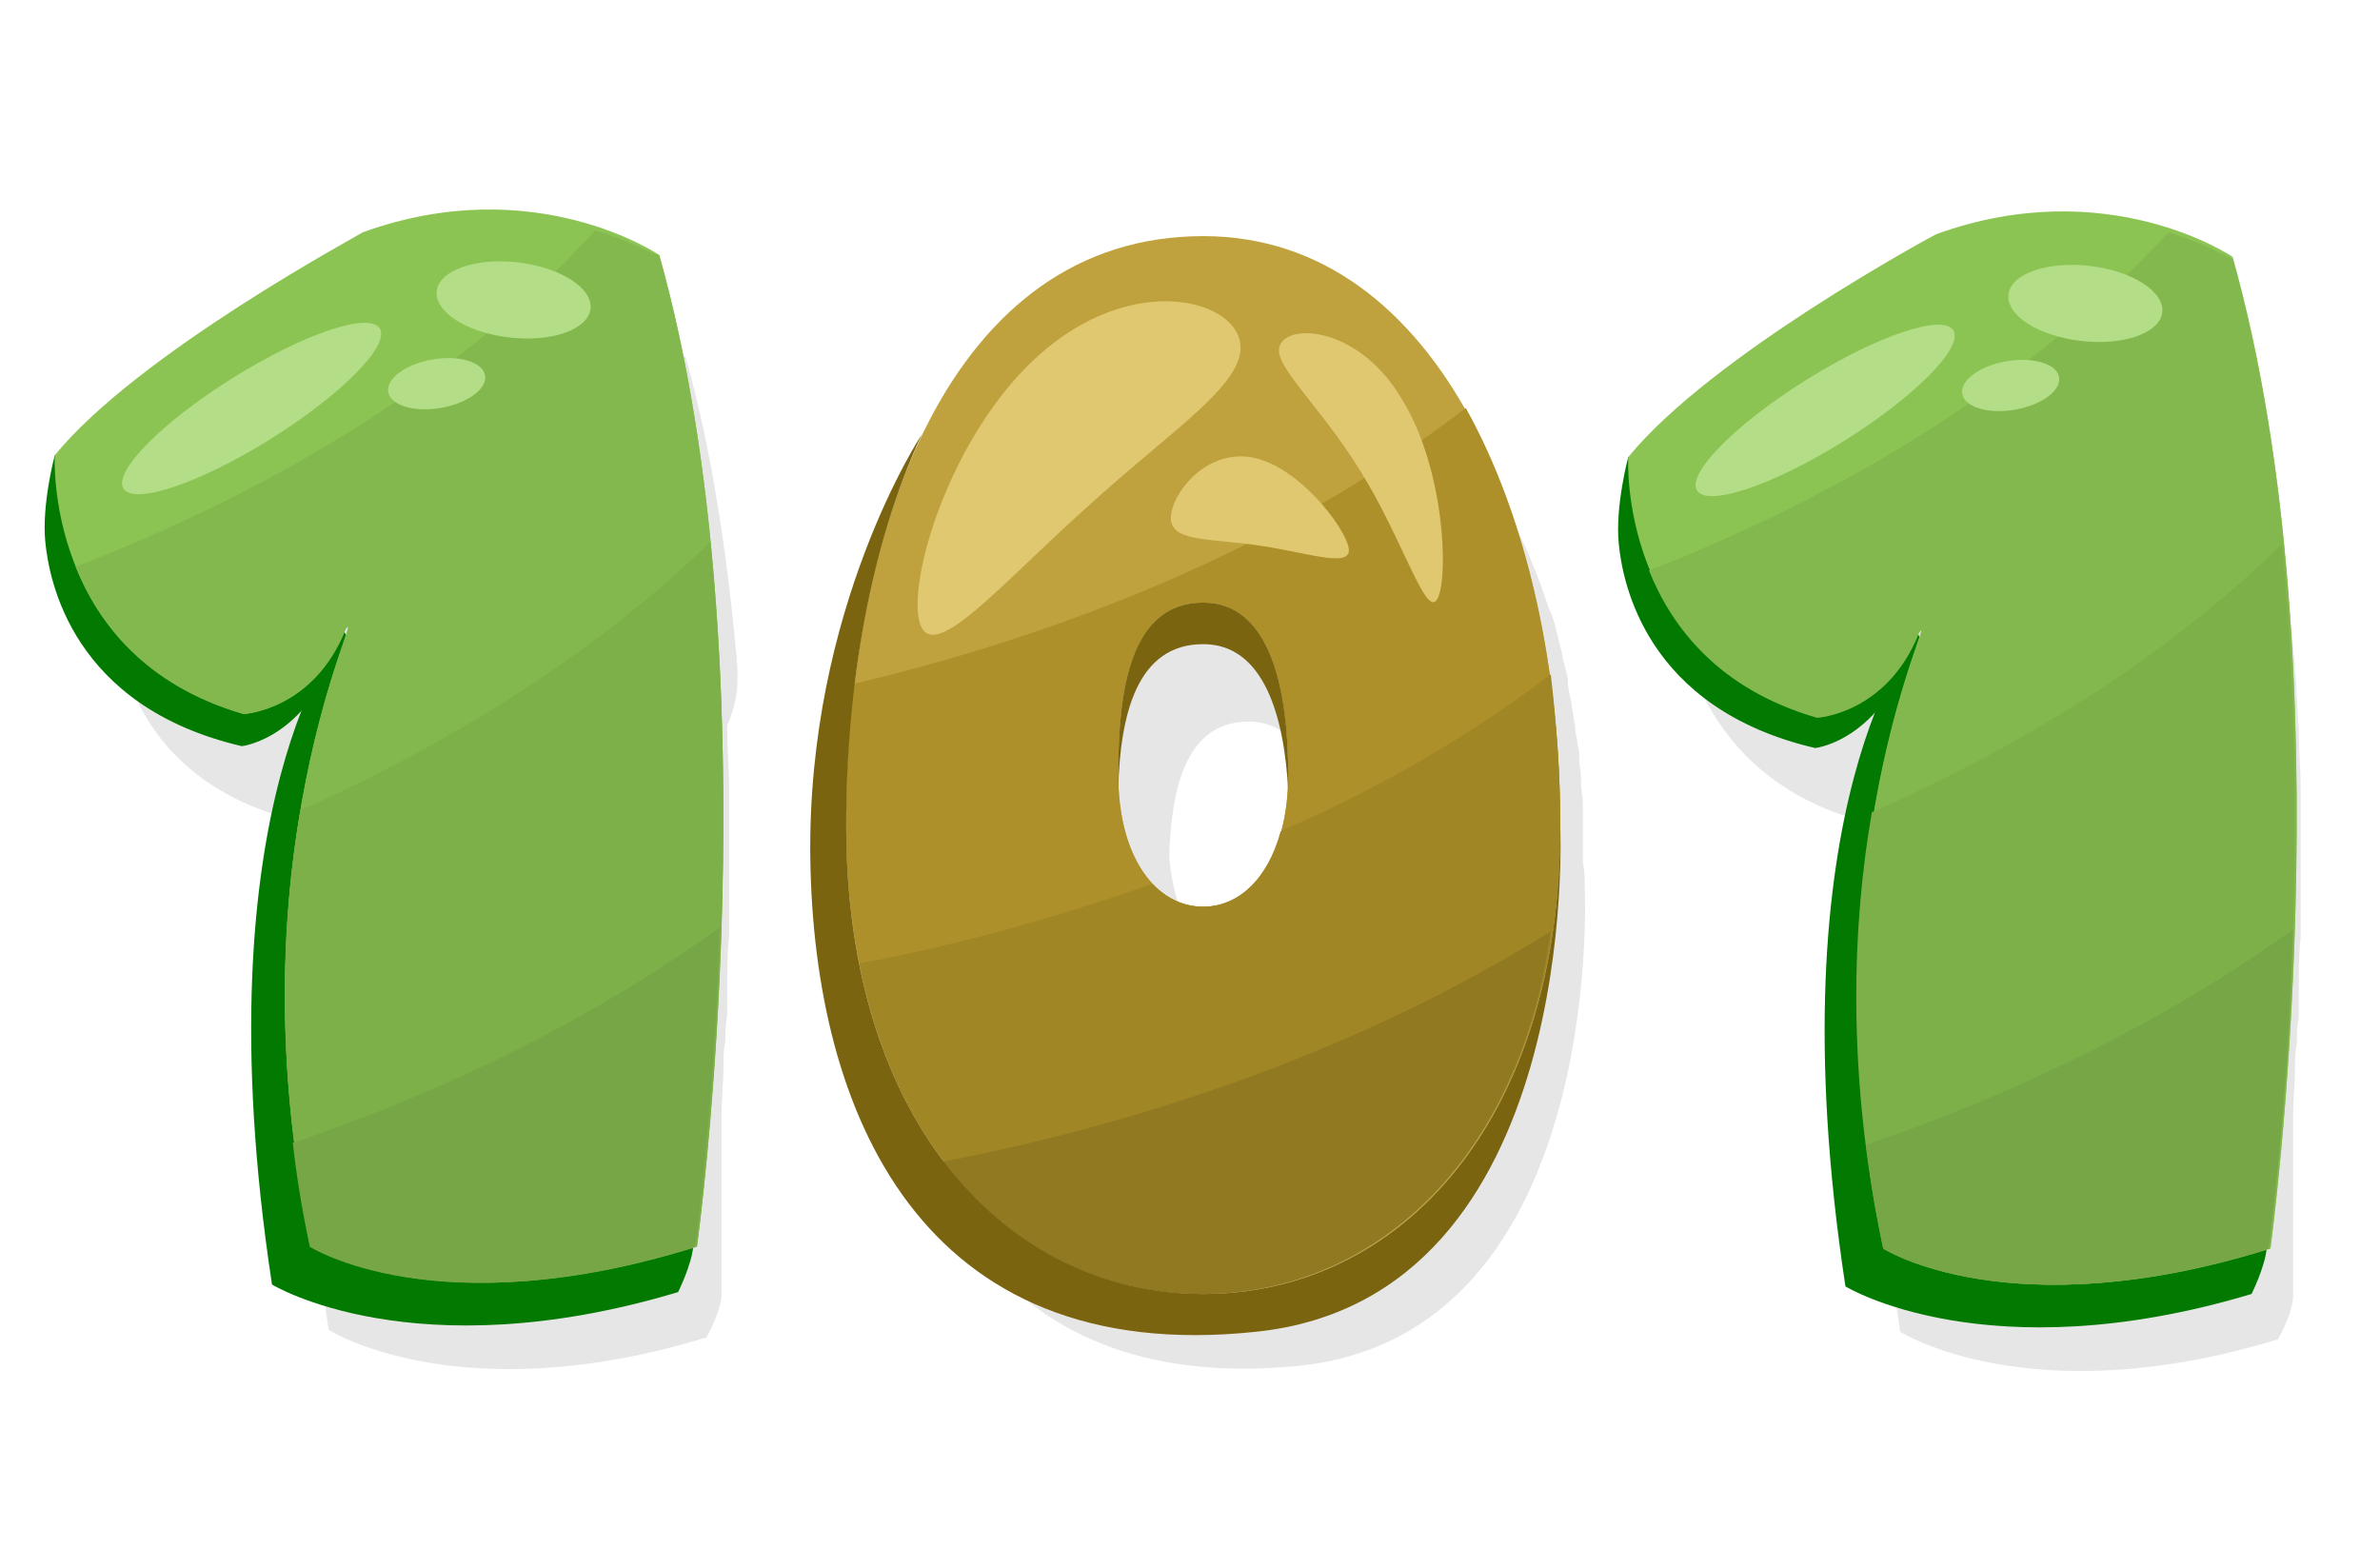 <?xml version="1.0" encoding="utf-8"?>
<!-- Generator: Adobe Illustrator 21.0.0, SVG Export Plug-In . SVG Version: 6.00 Build 0)  -->
<svg version="1.1" id="Слой_1" xmlns="http://www.w3.org/2000/svg" xmlns:xlink="http://www.w3.org/1999/xlink" x="0px" y="0px"
	 width="126px" height="82px" viewBox="0 0 126 82" style="enable-background:new 0 0 126 82;" xml:space="preserve">
<style type="text/css">
	.st0{opacity:0.1;}
	.st1{fill:#027900;}
	.st2{fill:#8CC453;}
	.st3{fill:#83B84E;}
	.st4{fill:#7EB04A;}
	.st5{fill:#76A646;}
	.st6{fill:#B3DE87;}
	.st7{fill:#BFA23D;}
	.st8{fill:#AD9029;}
	.st9{fill:#A18626;}
	.st10{fill:#917922;}
	.st11{fill:#7A6410;}
	.st12{fill:#E0C870;}
</style>
<path class="st0" d="M15.9,43.5c0,0,1.5-0.2,2.9-1.8c-1.8,4.7-3.7,13.6-1.4,28.7c0,0,6.9,4.4,20,0.4c0,0,0.8-1.4,0.8-2.3
	c0,0,0,0,0,0c0,0,0,0,0,0c0,0,0,0,0,0c0,0,0,0,0,0c0,0,0,0,0,0c0,0,0,0,0-0.1c0,0,0,0,0,0l0,0c0,0,0,0,0,0c0,0,0-0.1,0-0.1
	c0,0,0,0,0-0.1c0,0,0,0,0,0c0,0,0,0,0,0c0,0,0,0,0,0c0,0,0-0.1,0-0.1c0,0,0-0.1,0-0.1c0,0,0,0,0-0.1c0,0,0,0,0-0.1c0,0,0,0,0,0
	c0,0,0-0.1,0-0.1c0-0.1,0-0.1,0-0.2c0,0,0-0.1,0-0.1c0,0,0,0,0,0c0-0.1,0-0.1,0-0.2c0,0,0-0.1,0-0.1c0-0.1,0-0.1,0-0.2
	c0,0,0,0,0-0.1c0,0,0-0.1,0-0.1c0-0.1,0-0.2,0-0.3c0,0,0-0.1,0-0.1c0-0.1,0-0.2,0-0.3c0,0,0-0.1,0-0.1c0-0.1,0-0.2,0-0.3
	c0,0,0,0,0,0c0,0,0,0,0,0c0,0,0,0,0-0.1c0-0.1,0-0.2,0-0.4c0,0,0-0.1,0-0.1c0-0.1,0-0.2,0-0.4c0,0,0-0.1,0-0.1c0-0.1,0-0.3,0-0.4
	c0,0,0-0.1,0-0.1c0,0,0,0,0,0c0,0,0,0,0-0.1c0-0.1,0-0.2,0-0.3c0,0,0-0.1,0-0.1c0-0.1,0-0.3,0-0.4c0,0,0,0,0,0c0,0,0,0,0,0
	c0,0,0-0.1,0-0.1c0-0.2,0-0.3,0-0.5c0,0,0-0.1,0-0.1c0-0.1,0-0.1,0-0.2c0,0,0,0,0,0c0-0.1,0-0.2,0-0.3c0,0,0-0.1,0-0.1
	c0-0.2,0-0.4,0-0.5c0,0,0,0,0-0.1c0,0,0,0,0,0c0-0.2,0-0.4,0-0.6c0,0,0-0.1,0-0.1c0-0.2,0-0.4,0-0.6c0,0,0-0.1,0-0.1
	c0-0.2,0-0.4,0-0.6c0,0,0,0,0,0c0-0.1,0-0.1,0-0.2c0,0,0-0.1,0-0.1c0-0.8,0.1-1.6,0.1-2.4c0,0,0-0.1,0-0.1c0-0.4,0-0.8,0.1-1.3
	c0,0,0,0,0,0c0-0.4,0-0.9,0.1-1.3c0,0,0,0,0,0c0-0.4,0-0.9,0-1.4c0,0,0,0,0-0.1c0-0.9,0-1.9,0.1-2.8c0,0,0-0.1,0-0.1
	c0-1,0-1.9,0-2.9c0,0,0-0.1,0-0.1c0-1,0-2,0-3c0,0,0-0.1,0-0.1c0-0.5,0-1,0-1.5c0,0,0-0.1,0-0.1c0-1-0.1-2.1-0.1-3.1
	c0-0.1,0-0.1,0-0.2C39.1,37,39.1,36,39,35c0-0.1,0-0.1,0-0.2c-0.5-5.4-1.3-10.9-2.7-15.9c0,0,0,0,0,0c0,0,0,0,0,0
	c-0.2-0.1-1.3-0.8-2.9-1.4l0,0l0,0c-2.6-0.9-6.7-1.5-11.6,0.3c0,0-10.9,5.9-15,11.1c0,0-0.6,2.5-0.5,4.3
	C6.3,35.1,7.5,41.5,15.9,43.5z M22.1,39L22,38.8C22.2,38.6,22.2,38.7,22.1,39z"/>
<g>
	<path class="st1" d="M2.9,24.1c0,0-0.7,2.6-0.5,4.6c0.2,2,1.4,8.7,10.4,10.8c0,0,3.8-0.4,5.4-6.2L2.9,24.1z"/>
	<path class="st1" d="M18.2,33.4c0,0-7.7,9-3.8,34.6c0,0,7.5,4.6,21.5,0.4c0,0,0.7-1.4,0.8-2.4L18.2,33.4z"/>
	<path class="st2" d="M2.9,24.1c0,0-0.6,10.6,10,13.7c0,0,3.7-0.2,5.4-4.5c1.2-1.6-6.2,12-1.8,32.6c0,0,6.7,4.3,20.4,0
		c0,0,4.2-30.4-2-52.4c0,0-6.6-4.5-15.7-1.2C19.1,12.4,7.3,18.7,2.9,24.1z"/>
	<path class="st3" d="M31.5,12.2C24.9,19.5,15.4,25.6,4,30c1.2,3,3.7,6.3,8.9,7.8c0,0,3.7-0.2,5.4-4.5c1.2-1.6-6.2,12-1.8,32.6
		c0,0,6.7,4.3,20.4,0c0,0,4.2-30.4-2-52.4C34.7,13.6,33.6,12.8,31.5,12.2z"/>
	<path class="st4" d="M15.9,42.9c-1,5.7-1.4,13.7,0.6,23.1c0,0,6.7,4.3,20.4,0c0,0,2.6-18.6,0.7-37.3C31.8,34.3,24.4,39.1,15.9,42.9
		z"/>
	<path class="st5" d="M15.5,60.5c0.2,1.8,0.5,3.6,0.9,5.5c0,0,6.7,4.3,20.4,0c0,0,1-7.1,1.3-16.9C31.7,53.7,24.1,57.6,15.5,60.5z"/>
	<ellipse transform="matrix(0.848 -0.53 0.53 0.848 -9.405 10.358)" class="st6" cx="13.3" cy="21.6" rx="8" ry="1.9"/>
	<ellipse transform="matrix(0.115 -0.993 0.993 0.115 8.275 41.06)" class="st6" cx="27.2" cy="15.9" rx="2" ry="4.1"/>
	<ellipse transform="matrix(0.986 -0.169 0.169 0.986 -3.091 4.2)" class="st6" cx="23.1" cy="20.3" rx="2.6" ry="1.3"/>
</g>
<path class="st0" d="M83.8,45.7c0-0.1,0-0.2,0-0.3c0-0.1,0-0.3,0-0.4c0-0.2,0-0.5,0-0.7c0-0.1,0-0.3,0-0.4c0-0.1,0-0.3,0-0.4
	c0-0.1,0-0.1,0-0.2c0-0.1,0-0.3,0-0.4c0-0.1,0-0.2,0-0.4c0-0.3-0.1-0.7-0.1-1c0-0.1,0-0.2,0-0.3c0-0.4-0.1-0.7-0.1-1.1
	c0-0.1,0-0.2,0-0.3c-0.1-0.4-0.1-0.7-0.2-1.1c0-0.1,0-0.1,0-0.2c-0.1-0.4-0.1-0.8-0.2-1.1c0-0.1,0-0.1,0-0.2
	c-0.1-0.4-0.2-0.8-0.2-1.2c0,0,0-0.1,0-0.1c-0.1-0.4-0.2-0.8-0.3-1.2c0,0,0-0.1,0-0.1c-0.1-0.4-0.2-0.8-0.3-1.2c0,0,0,0,0,0
	c-0.1-0.4-0.2-0.8-0.4-1.2c0,0,0,0,0,0c-0.7-2.1-1.5-4-2.5-5.7c0,0,0,0,0,0l0,0c-2.9-5.2-7.3-8.6-13.1-8.6c-6.6,0-11.1,4-14,9.9l0,0
	l0,0c0,0-5.7,8.6-5.6,21.1S52,74,68.8,72.3C85,70.6,83.9,47.1,83.9,47.1C83.9,46.6,83.9,46.1,83.8,45.7z M48.6,42c0,0.1,0,0.2,0,0.3
	c0-0.2,0-0.4,0-0.6c0,0,0,0,0,0C48.6,41.9,48.6,41.9,48.6,42z M48.4,45c0-0.2,0-0.4,0-0.7C48.5,44.6,48.5,44.8,48.4,45
	C48.4,45,48.4,45,48.4,45z M48.5,43.4c0-0.1,0-0.2,0-0.4C48.5,43.2,48.5,43.3,48.5,43.4C48.5,43.4,48.5,43.4,48.5,43.4z M48.7,41
	c0-0.2,0-0.4,0.1-0.5C48.8,40.6,48.7,40.8,48.7,41z M69.8,48.1c0,0.1-0.1,0.2-0.1,0.3c0,0.1-0.1,0.1-0.1,0.2c0,0.1-0.1,0.2-0.1,0.3
	c0,0.1-0.1,0.1-0.1,0.2c-0.1,0.1-0.1,0.2-0.2,0.3c0,0.1-0.1,0.1-0.1,0.2c-0.1,0.1-0.1,0.1-0.2,0.2c0,0-0.1,0.1-0.1,0.1
	c-0.1,0.1-0.1,0.2-0.2,0.2c0,0-0.1,0.1-0.1,0.1c-0.1,0.1-0.2,0.2-0.3,0.3c0,0-0.1,0.1-0.1,0.1c-0.1,0.1-0.1,0.1-0.2,0.1
	c0,0-0.1,0-0.1,0.1c-0.1,0.1-0.2,0.1-0.3,0.2c0,0,0,0,0,0C67.3,51,67.1,51,67,51c0,0-0.1,0-0.1,0c-0.1,0-0.2,0-0.3,0.1
	c0,0-0.1,0-0.1,0c-0.1,0-0.3,0-0.4,0c-0.1,0-0.3,0-0.4,0c0,0-0.1,0-0.1,0c-0.1,0-0.2,0-0.2,0c-0.1,0-0.1,0-0.2-0.1
	c-0.1,0-0.1,0-0.2-0.1c-0.1,0-0.1-0.1-0.2-0.1c0,0-0.1,0-0.1,0c-0.4-0.2-0.8-0.5-1.1-0.8l0,0c-0.9-1-1.5-2.5-1.7-4.6
	c0.1-3.7,0.9-7.2,4.2-7.2c3,0,4,3.5,4.2,7.3c-0.1,0.9-0.2,1.7-0.5,2.4C69.8,48,69.8,48,69.8,48.1z M61.9,44.6c0,0.3,0,0.5,0,0.8
	C61.9,45.1,61.9,44.9,61.9,44.6z M70.4,44.6c0,0.3,0,0.6,0,0.9C70.3,45.2,70.4,44.9,70.4,44.6z M51.7,28.7
	C51.7,28.7,51.7,28.7,51.7,28.7C51.7,28.7,51.7,28.7,51.7,28.7z M48.9,39.6c0-0.2,0-0.3,0.1-0.5C48.9,39.3,48.9,39.5,48.9,39.6z
	 M49.1,38.3c0-0.1,0-0.3,0.1-0.4C49.1,38,49.1,38.2,49.1,38.3z M49.3,37c0-0.1,0-0.2,0.1-0.4C49.3,36.8,49.3,36.9,49.3,37z
	 M49.5,35.7c0-0.1,0-0.2,0.1-0.3C49.6,35.5,49.6,35.6,49.5,35.7z M49.8,34.5c0-0.1,0-0.2,0.1-0.3C49.9,34.3,49.8,34.4,49.8,34.5z
	 M50.1,33.3c0-0.1,0-0.2,0.1-0.2C50.2,33.1,50.1,33.2,50.1,33.3z M50.5,32.1c0-0.1,0-0.1,0.1-0.2C50.5,32,50.5,32,50.5,32.1z
	 M50.8,30.9c0,0,0-0.1,0.1-0.1C50.9,30.8,50.9,30.9,50.8,30.9z M51.3,29.8C51.3,29.8,51.3,29.8,51.3,29.8
	C51.3,29.8,51.3,29.8,51.3,29.8z M48.4,45.7c0,0.4,0,0.9,0,1.3C48.4,46.6,48.4,46.2,48.4,45.7z"/>
<g>
	<path class="st7" d="M63.7,12.5c-13.4,0-18.9,15.5-18.9,31.2s8.5,24.8,18.9,24.8s18.9-9.1,18.9-24.8S76.3,12.5,63.7,12.5z M63.7,48
		c-2.5,0-4.5-2.6-4.5-7s0.6-9.1,4.5-9.1c3.6,0,4.5,4.7,4.5,9.1S66.2,48,63.7,48z"/>
	<path class="st8" d="M45.2,36.2c-0.3,2.4-0.4,4.9-0.4,7.4c0,15.7,8.5,24.8,18.9,24.8s18.9-9.1,18.9-24.8c0-8.1-1.7-16.1-5-22
		C69,28.2,57.9,33.2,45.2,36.2z M63.7,48c-2.5,0-4.5-2.6-4.5-7s0.6-9.1,4.5-9.1c3.6,0,4.5,4.7,4.5,9.1S66.2,48,63.7,48z"/>
	<path class="st9" d="M67.8,44c-0.7,2.6-2.3,4-4.1,4c-1,0-1.9-0.4-2.7-1.2C56.1,48.5,50.9,50,45.5,51c2.2,11.2,9.5,17.4,18.2,17.4
		c10.4,0,18.9-9.1,18.9-24.8c0-2.7-0.2-5.3-0.5-7.9C77.9,38.9,73.1,41.7,67.8,44z"/>
	<path class="st10" d="M49.9,61.5c3.4,4.5,8.3,7,13.7,7c9.1,0,16.8-7,18.5-19.2C73.3,54.8,62.3,59.1,49.9,61.5z"/>
	<g>
		<path class="st11" d="M63.7,31.9c-3.9,0-4.5,4.7-4.5,9.1c0,0.3,0,0.6,0,0.8c0.1-4,1-7.7,4.5-7.7c3.2,0,4.3,3.8,4.5,7.8
			c0-0.3,0-0.6,0-0.9C68.2,36.6,67.3,31.9,63.7,31.9z"/>
	</g>
	<g>
		<path class="st11" d="M82.6,43.7c0,15.7-8.5,24.8-18.9,24.8s-18.9-9.1-18.9-24.8c0-7.5,1.3-14.9,4-20.7l0,0c0,0-6.1,9.2-5.9,22.5
			s5.8,26.9,23.6,25C83.8,68.7,82.6,43.7,82.6,43.7z"/>
	</g>
	<path class="st12" d="M65.6,17.9c0.7,2.2-3.4,4.7-8,8.9c-4.7,4.2-8.2,8.4-8.9,6.2c-0.7-2.2,1.6-10,6.3-14.2
		C59.7,14.6,64.9,15.7,65.6,17.9z"/>
	<path class="st12" d="M76.1,31.7c-0.6,1.1-1.8-3.1-4.1-6.8c-2.3-3.7-4.8-5.7-4.2-6.7c0.6-1.1,4.2-0.8,6.4,2.9
		C76.5,24.8,76.7,30.6,76.1,31.7z"/>
	<path class="st12" d="M71.4,29c0.2,1.1-2,0.3-4.6-0.1c-2.6-0.4-4.6-0.2-4.8-1.3c-0.2-1.1,1.6-3.8,4.2-3.4
		C68.7,24.6,71.2,27.9,71.4,29z"/>
</g>
<path class="st0" d="M99.1,43.6c0,0,1.5-0.2,2.9-1.8c-1.8,4.7-3.7,13.6-1.4,28.7c0,0,6.9,4.4,20,0.4c0,0,0.8-1.4,0.8-2.3
	c0,0,0,0,0,0c0,0,0,0,0,0c0,0,0,0,0,0c0,0,0,0,0,0c0,0,0,0,0,0c0,0,0,0,0-0.1c0,0,0,0,0,0l0,0c0,0,0,0,0,0c0,0,0-0.1,0-0.1
	c0,0,0,0,0-0.1c0,0,0,0,0,0c0,0,0,0,0,0c0,0,0,0,0,0c0,0,0-0.1,0-0.1c0,0,0-0.1,0-0.1c0,0,0,0,0-0.1c0,0,0,0,0-0.1c0,0,0,0,0,0
	c0,0,0-0.1,0-0.1c0-0.1,0-0.1,0-0.2c0,0,0-0.1,0-0.1c0,0,0,0,0,0c0-0.1,0-0.1,0-0.2c0,0,0-0.1,0-0.1c0-0.1,0-0.1,0-0.2
	c0,0,0,0,0-0.1c0,0,0-0.1,0-0.1c0-0.1,0-0.2,0-0.3c0,0,0-0.1,0-0.1c0-0.1,0-0.2,0-0.3c0,0,0-0.1,0-0.1c0-0.1,0-0.2,0-0.3
	c0,0,0,0,0,0c0,0,0,0,0,0c0,0,0,0,0-0.1c0-0.1,0-0.2,0-0.4c0,0,0-0.1,0-0.1c0-0.1,0-0.2,0-0.4c0,0,0-0.1,0-0.1c0-0.1,0-0.3,0-0.4
	c0,0,0-0.1,0-0.1c0,0,0,0,0,0c0,0,0,0,0-0.1c0-0.1,0-0.2,0-0.3c0,0,0-0.1,0-0.1c0-0.1,0-0.3,0-0.4c0,0,0,0,0,0c0,0,0,0,0,0
	c0,0,0-0.1,0-0.1c0-0.2,0-0.3,0-0.5c0,0,0-0.1,0-0.1c0-0.1,0-0.1,0-0.2c0,0,0,0,0,0c0-0.1,0-0.2,0-0.3c0,0,0-0.1,0-0.1
	c0-0.2,0-0.4,0-0.5c0,0,0,0,0-0.1c0,0,0,0,0,0c0-0.2,0-0.4,0-0.6c0,0,0-0.1,0-0.1c0-0.2,0-0.4,0-0.6c0,0,0-0.1,0-0.1
	c0-0.2,0-0.4,0-0.6c0,0,0,0,0,0c0-0.1,0-0.1,0-0.2c0,0,0-0.1,0-0.1c0-0.8,0.1-1.6,0.1-2.4c0,0,0-0.1,0-0.1c0-0.4,0-0.8,0.1-1.3
	c0,0,0,0,0,0c0-0.4,0-0.9,0.1-1.3c0,0,0,0,0,0c0-0.4,0-0.9,0-1.4c0,0,0,0,0-0.1c0-0.9,0-1.9,0.1-2.8c0,0,0-0.1,0-0.1
	c0-1,0-1.9,0-2.9c0,0,0-0.1,0-0.1c0-1,0-2,0-3c0,0,0-0.1,0-0.1c0-0.5,0-1,0-1.5c0,0,0-0.1,0-0.1c0-1-0.1-2.1-0.1-3.1
	c0-0.1,0-0.1,0-0.2c-0.1-1-0.1-2.1-0.2-3.1c0-0.1,0-0.1,0-0.2c-0.5-5.4-1.3-10.9-2.7-15.9c0,0,0,0,0,0c0,0,0,0,0,0
	c-0.2-0.1-1.3-0.8-2.9-1.4l0,0l0,0c-2.6-0.9-6.7-1.5-11.6,0.3c0,0-10.9,5.9-15,11.1c0,0-0.6,2.5-0.5,4.3
	C89.6,35.2,90.8,41.6,99.1,43.6z M105.4,39.1l-0.1-0.1C105.5,38.7,105.5,38.8,105.4,39.1z"/>
<g>
	<path class="st1" d="M86.2,24.2c0,0-0.7,2.6-0.5,4.6c0.2,2,1.4,8.7,10.4,10.8c0,0,3.8-0.4,5.4-6.2L86.2,24.2z"/>
	<path class="st1" d="M101.5,33.5c0,0-7.7,9-3.8,34.6c0,0,7.5,4.6,21.5,0.4c0,0,0.7-1.4,0.8-2.4L101.5,33.5z"/>
	<path class="st2" d="M86.2,24.2c0,0-0.6,10.6,10,13.7c0,0,3.7-0.2,5.4-4.5c1.2-1.6-6.2,12-1.8,32.6c0,0,6.7,4.3,20.4,0
		c0,0,4.2-30.4-2-52.4c0,0-6.6-4.5-15.7-1.2C102.3,12.5,90.6,18.8,86.2,24.2z"/>
	<path class="st3" d="M114.8,12.3c-6.7,7.3-16.2,13.5-27.5,17.9c1.2,3,3.7,6.3,8.9,7.8c0,0,3.7-0.2,5.4-4.5c1.2-1.6-6.2,12-1.8,32.6
		c0,0,6.7,4.3,20.4,0c0,0,4.2-30.4-2-52.4C118,13.7,116.8,12.9,114.8,12.3z"/>
	<path class="st4" d="M99.1,43c-1,5.7-1.4,13.7,0.6,23.1c0,0,6.7,4.3,20.4,0c0,0,2.6-18.6,0.7-37.3C115.1,34.4,107.7,39.2,99.1,43z"
		/>
	<path class="st5" d="M98.8,60.6c0.2,1.8,0.5,3.6,0.9,5.5c0,0,6.7,4.3,20.4,0c0,0,1-7.1,1.3-16.9C115,53.8,107.3,57.7,98.8,60.6z"/>
	<ellipse transform="matrix(0.848 -0.53 0.53 0.848 3.209 54.523)" class="st6" cx="96.6" cy="21.7" rx="8" ry="1.9"/>
	<ellipse transform="matrix(0.115 -0.993 0.993 0.115 81.817 123.85)" class="st6" cx="110.4" cy="16" rx="2" ry="4.1"/>
	<ellipse transform="matrix(0.986 -0.169 0.169 0.986 -1.911 18.274)" class="st6" cx="106.4" cy="20.4" rx="2.6" ry="1.3"/>
</g>
</svg>
